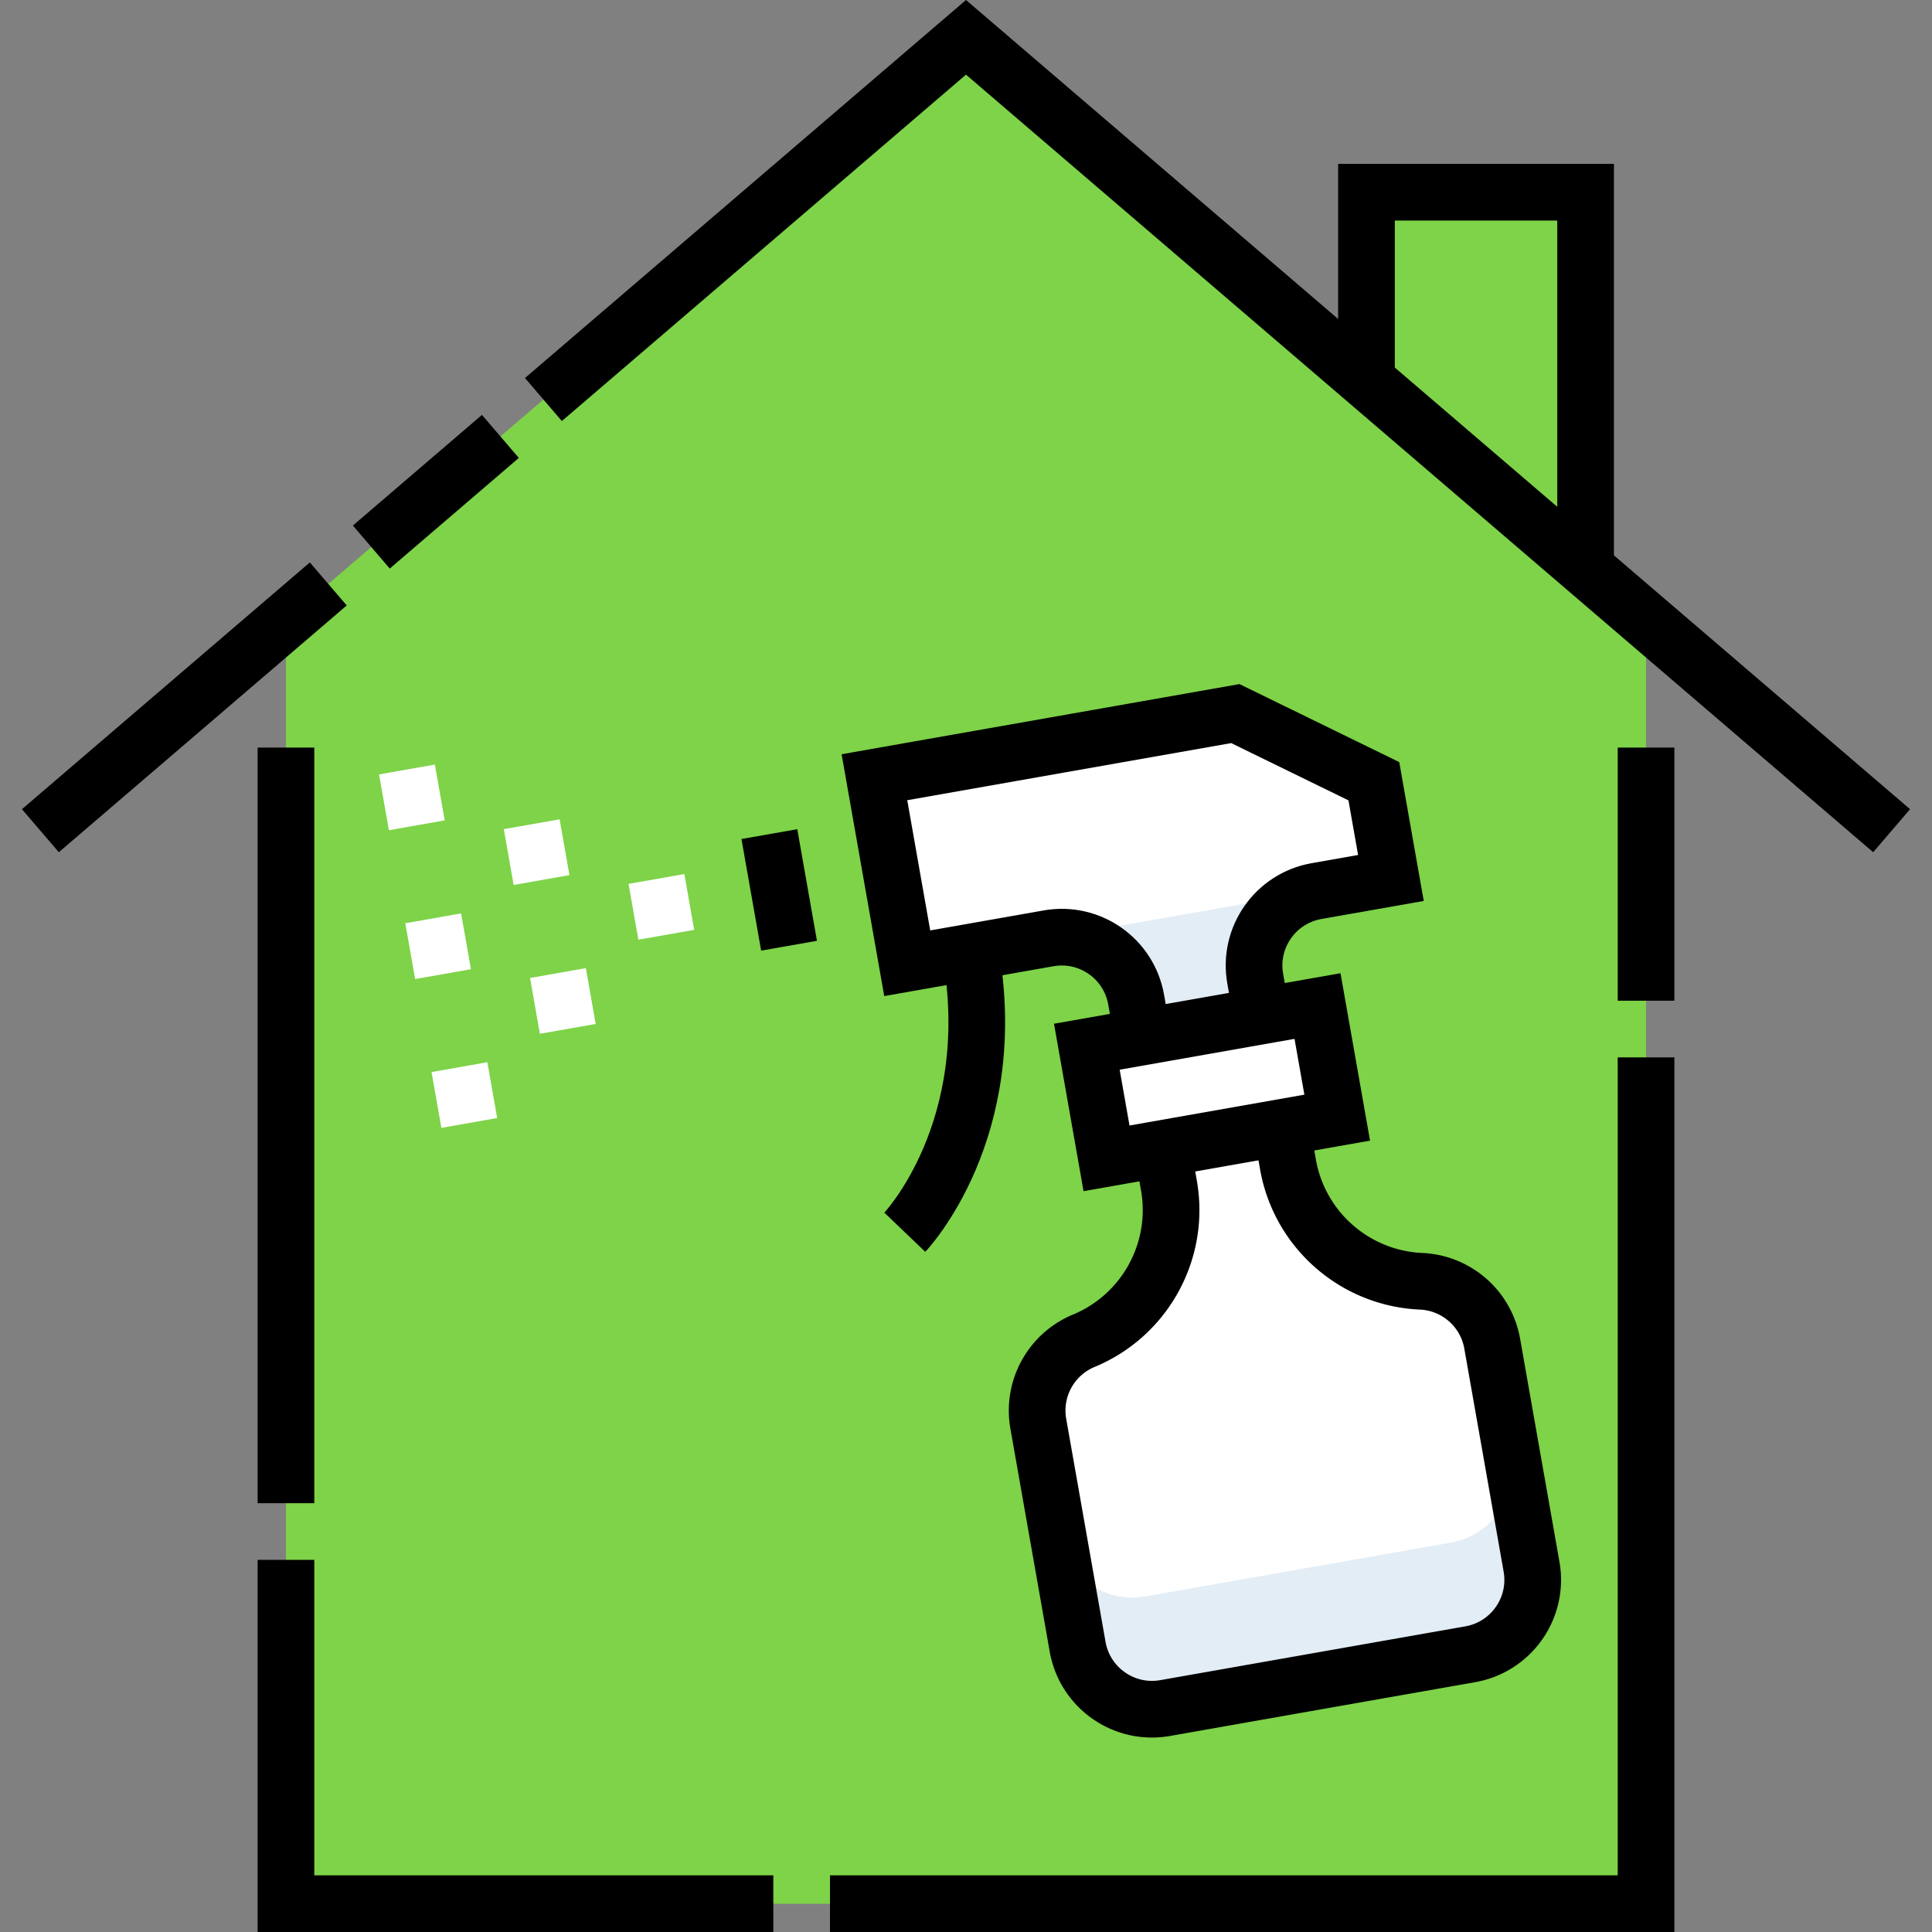 <?xml version="1.0" encoding="UTF-8"?> <svg xmlns="http://www.w3.org/2000/svg" xmlns:xlink="http://www.w3.org/1999/xlink" version="1.1" width="512" height="512" x="0" y="0" viewBox="0 0 511.378 511.378" style="enable-background:new 0 0 512 512" xml:space="preserve" class=""><rect x="0" y="0" width="511.378" height="511.378" fill="#808080" stroke="none"/><g><path d="M361.689 50.878h58v110h-58z" style="" fill="#7ed348" data-original="#a7eed4" class="" opacity="1"></path><path d="M361.689 61.223v99.655h58v-49.941z" style="" fill="#7ed348" data-original="#71e4bf" class="" opacity="1"></path><path d="m255.689 9.878-180 154.286v339.714h360V164.164z" style="" fill="#7ed348" data-original="#a7eed4" class="" opacity="1"></path><path d="M75.689 473.878h360v30h-360z" style="" fill="#7ed348" data-original="#71e4bf" class="" opacity="1"></path><path d="m307.672 303.979 1.727 9.795c3.049 17.294-6.322 34.385-22.542 41.113a20 20 0 0 0-12.033 21.947l10.411 59.046c1.918 10.878 12.291 18.141 23.169 16.223l80.754-14.239c10.878-1.918 18.141-12.291 16.223-23.169l-10.411-59.046a20 20 0 0 0-18.814-16.508c-17.543-.775-32.195-13.63-35.244-30.924l-1.727-9.795-31.513 5.557z" style="" fill="#ffffff" data-original="#ffffff"></path><path d="m383.949 408.319-80.754 14.239c-10.878 1.918-21.251-5.345-23.169-16.223l5.209 29.544c1.918 10.878 12.291 18.141 23.169 16.223l80.754-14.239c10.878-1.918 18.141-12.291 16.223-23.169l-5.209-29.544c1.918 10.878-5.345 21.251-16.223 23.169z" style="" fill="#e3edf6" data-original="#e3edf6"></path><path d="M289.824 271.429h62v30h-62z" style="" transform="rotate(-10.003 320.892 286.528)" fill="#ffffff" data-original="#ffffff"></path><path d="m333.976 268.878-1.736-9.848c-1.918-10.878 5.345-21.251 16.223-23.169l19.696-3.473-4.515-25.605-36.666-17.905-95.526 16.844 8.682 49.24 37.423-6.599c10.878-1.918 21.251 5.345 23.169 16.223l1.736 9.848 31.514-5.556z" style="" fill="#ffffff" data-original="#ffffff"></path><path d="m333.976 268.878-1.736-9.848c-1.918-10.878 5.345-21.251 16.223-23.169l-70.906 12.503c10.878-1.918 21.251 5.345 23.169 16.223l1.736 9.848 31.514-5.557z" style="" fill="#e3edf6" data-original="#e3edf6"></path><path d="m167.668 241.339 14.772-2.605M108.579 251.758l14.772-2.605M134.65 226.852l14.773-2.604M141.596 266.245l14.773-2.605M101.633 212.366l14.772-2.605M115.525 291.15l14.772-2.604" style="stroke-width:15;stroke-miterlimit:10;" fill="none" stroke="#ffffff" stroke-width="15" stroke-miterlimit="10" data-original="#ffffff"></path><path d="M75.689 197.878v306h360v-306" style="stroke-width:15;stroke-miterlimit:10;stroke-dasharray:200,15,220,15,440,15;" fill="none" stroke="#000000" stroke-width="15" stroke-miterlimit="10" stroke-dasharray="200,15,220,15,440,15" data-original="#000000" class=""></path><path d="m500.689 219.878-245-210-245 210" style="stroke-width:15;stroke-miterlimit:10;stroke-dasharray:470,15,45,15;" fill="none" stroke="#000000" stroke-width="15" stroke-miterlimit="10" stroke-dasharray="470,15,45,15" data-original="#000000" class=""></path><path d="M361.689 100.878v-50h58v100.57M307.672 303.979l1.727 9.795c3.049 17.294-6.322 34.385-22.542 41.113a20 20 0 0 0-12.033 21.947l10.411 59.046c1.918 10.878 12.291 18.141 23.169 16.223l80.754-14.239c10.878-1.918 18.141-12.291 16.223-23.169l-10.411-59.046a20 20 0 0 0-18.814-16.508c-17.543-.775-32.195-13.63-35.244-30.924l-1.727-9.795" style="stroke-width:15;stroke-miterlimit:10;" fill="none" stroke="#000000" stroke-width="15" stroke-miterlimit="10" data-original="#000000" class=""></path><path d="M289.824 271.429h62v30h-62z" style="stroke-width:15;stroke-miterlimit:10;" transform="rotate(-10.003 320.892 286.528)" fill="none" stroke="#000000" stroke-width="15" stroke-miterlimit="10" data-original="#000000" class=""></path><path d="m333.976 268.878-1.736-9.848c-1.918-10.878 5.345-21.251 16.223-23.169l19.696-3.473-4.515-25.605-36.666-17.905-95.526 16.844 8.682 49.24 37.423-6.599c10.878-1.918 21.251 5.345 23.169 16.223l1.736 9.848M203.644 220.779l5.21 29.545" style="stroke-width:15;stroke-miterlimit:10;" fill="none" stroke="#000000" stroke-width="15" stroke-miterlimit="10" data-original="#000000" class=""></path><path d="M239.487 326.156s25.724-26.875 17.389-74.146" style="stroke-width:15;stroke-miterlimit:10;" fill="none" stroke="#000000" stroke-width="15" stroke-miterlimit="10" data-original="#000000" class=""></path></g></svg> 